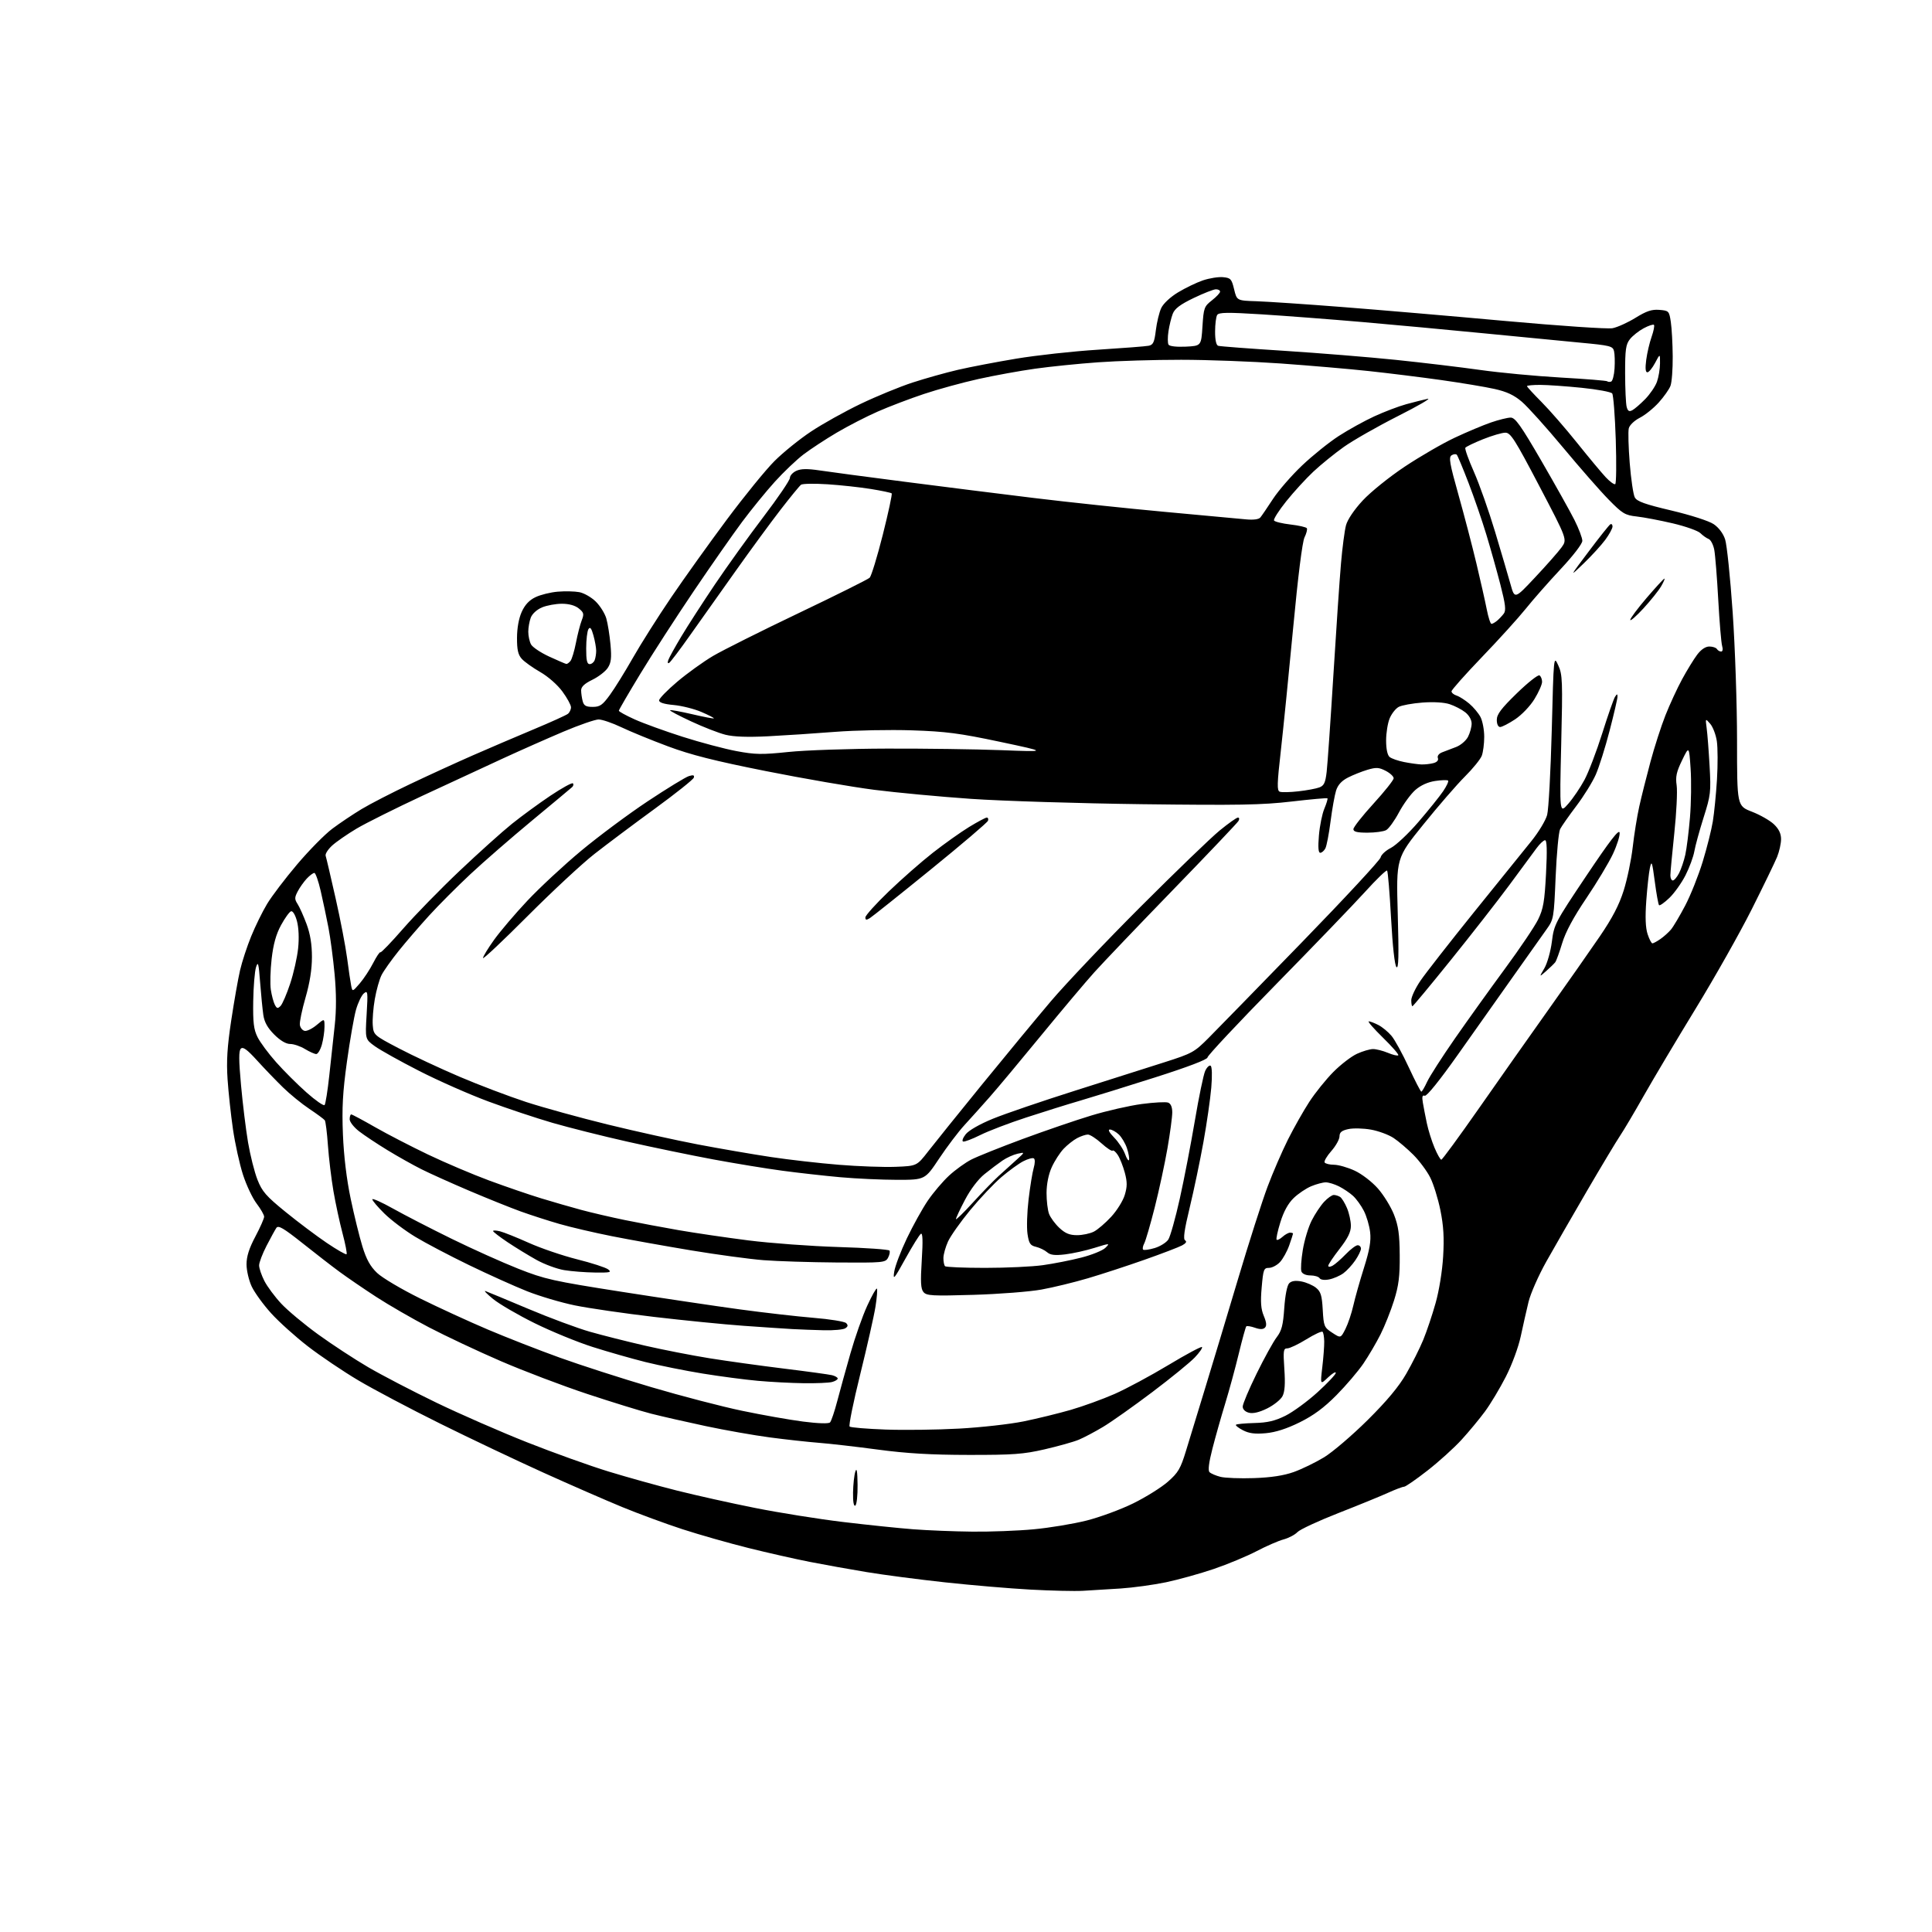 <?xml version="1.0" encoding="UTF-8" standalone="no"?>
<svg 
  version="1.1" 
  xmlns="http://www.w3.org/2000/svg" 
  xmlns:xlink="http://www.w3.org/1999/xlink" 
  xmlns:svg="http://www.w3.org/2000/svg"
  xmlns:rdf="http://www.w3.org/1999/02/22-rdf-syntax-ns#"
  xmlns:cc="http://creativecommons.org/ns#"
  xmlns:dc="http://purl.org/dc/elements/1.1/"
  viewBox="0 0 768 768"
  width="768"
  height="768"
>
<style>svg {background-color: white; }</style>"
<path stroke="none" fill="black" fill-rule="evenodd" d="M430.50,632.37C427.20,632.56 417.79,632.34 409.60,631.89C401.40,631.45 386.10,630.14 375.60,629.00C365.09,627.86 351.10,626.03 344.50,624.93C337.90,623.84 327.77,622.02 322.00,620.89C316.23,619.76 305.20,617.27 297.50,615.35C289.80,613.43 278.03,610.08 271.35,607.91C264.67,605.74 253.87,601.76 247.35,599.08C240.83,596.40 226.72,590.24 216.00,585.39C205.28,580.54 186.81,571.78 174.97,565.91C163.12,560.04 148.48,552.30 142.43,548.71C136.38,545.12 127.37,539.04 122.40,535.20C117.43,531.36 110.84,525.43 107.75,522.01C104.65,518.59 101.20,513.82 100.06,511.41C98.93,509.00 98.00,505.03 98.00,502.59C98.00,499.46 99.02,496.24 101.50,491.57C103.42,487.94 105.00,484.38 105.00,483.66C105.00,482.94 103.65,480.59 102.01,478.43C100.36,476.27 97.92,471.08 96.57,466.90C95.23,462.72 93.44,454.62 92.61,448.90C91.78,443.18 90.81,434.23 90.46,429.00C89.98,421.81 90.33,416.13 91.91,405.67C93.06,398.06 94.64,389.06 95.43,385.67C96.22,382.27 98.21,376.21 99.85,372.19C101.49,368.16 104.33,362.38 106.17,359.33C108.00,356.28 113.37,349.21 118.11,343.62C122.84,338.03 129.14,331.64 132.11,329.42C135.07,327.20 140.30,323.70 143.73,321.63C147.15,319.57 155.93,315.05 163.23,311.59C170.53,308.12 181.68,303.02 188.00,300.25C194.32,297.48 205.12,292.86 212.00,289.98C218.88,287.11 225.06,284.31 225.75,283.76C226.44,283.21 226.99,282.02 226.98,281.13C226.96,280.23 225.42,277.41 223.55,274.87C221.60,272.21 217.85,268.92 214.76,267.15C211.79,265.45 208.50,263.10 207.43,261.92C205.95,260.29 205.50,258.33 205.52,253.57C205.53,249.69 206.23,245.81 207.39,243.23C208.68,240.39 210.38,238.57 212.88,237.38C214.87,236.42 218.84,235.44 221.70,235.20C224.57,234.96 228.42,235.04 230.28,235.39C232.13,235.74 235.07,237.41 236.80,239.11C238.54,240.81 240.44,243.84 241.02,245.85C241.60,247.86 242.34,252.52 242.68,256.21C243.16,261.56 242.94,263.44 241.60,265.49C240.67,266.91 237.90,269.04 235.45,270.23C232.32,271.76 231.00,273.01 231.01,274.45C231.02,275.58 231.30,277.51 231.63,278.75C232.10,280.52 232.95,281.00 235.61,281.00C238.48,281.00 239.50,280.29 242.44,276.25C244.35,273.64 248.46,267.00 251.59,261.50C254.72,256.00 261.55,245.20 266.78,237.50C272.01,229.80 281.99,215.85 288.96,206.50C295.93,197.15 304.44,186.70 307.87,183.28C311.29,179.86 317.82,174.58 322.37,171.56C326.92,168.53 335.78,163.59 342.07,160.57C348.36,157.55 357.66,153.73 362.75,152.07C367.83,150.42 375.93,148.14 380.75,147.02C385.56,145.90 396.02,143.90 404.00,142.57C411.98,141.24 426.60,139.63 436.50,139.01C446.40,138.38 455.46,137.68 456.63,137.44C458.41,137.09 458.89,136.05 459.47,131.26C459.86,128.09 460.82,124.13 461.61,122.45C462.44,120.67 465.23,118.07 468.29,116.22C471.18,114.47 475.63,112.32 478.19,111.45C480.76,110.58 484.35,110.01 486.18,110.18C489.21,110.47 489.59,110.89 490.58,115.00C491.66,119.50 491.66,119.50 499.58,119.75C503.94,119.90 519.20,120.92 533.50,122.04C547.80,123.15 577.05,125.65 598.49,127.60C619.94,129.54 639.06,130.84 640.99,130.47C642.92,130.11 647.03,128.25 650.13,126.34C654.52,123.63 656.61,122.93 659.63,123.18C663.39,123.49 663.52,123.63 664.18,128.00C664.55,130.47 664.89,136.63 664.93,141.68C664.97,146.74 664.57,152.00 664.04,153.38C663.52,154.76 661.41,157.75 659.36,160.02C657.31,162.29 653.93,165.02 651.83,166.08C649.68,167.18 647.79,168.99 647.47,170.26C647.16,171.49 647.33,177.72 647.84,184.10C648.35,190.48 649.26,196.62 649.86,197.73C650.71,199.32 653.89,200.46 664.42,202.94C672.14,204.77 679.30,207.08 681.20,208.35C683.23,209.72 684.99,212.05 685.76,214.41C686.46,216.51 687.81,229.55 688.76,243.37C689.72,257.24 690.50,280.13 690.50,294.44C690.50,320.37 690.50,320.37 696.43,322.67C699.70,323.94 703.63,326.19 705.18,327.68C707.12,329.53 708.00,331.37 708.00,333.56C708.00,335.32 707.29,338.50 706.43,340.63C705.56,342.76 701.01,352.15 696.32,361.50C691.62,370.85 681.59,388.62 674.02,401.00C666.46,413.38 657.21,428.90 653.47,435.50C649.74,442.10 645.47,449.30 643.99,451.50C642.51,453.70 636.57,463.60 630.79,473.50C625.02,483.40 617.77,496.00 614.68,501.50C611.60,507.00 608.42,514.20 607.62,517.50C606.82,520.80 605.43,526.95 604.53,531.16C603.61,535.51 601.05,542.45 598.60,547.25C596.23,551.89 592.49,558.12 590.29,561.10C588.09,564.08 583.90,569.14 580.97,572.34C578.04,575.55 571.95,581.06 567.43,584.58C562.91,588.11 558.73,591.00 558.14,591.00C557.54,591.00 554.68,592.08 551.78,593.40C548.88,594.72 539.98,598.36 532.00,601.48C524.03,604.60 516.72,608.00 515.75,609.04C514.78,610.08 512.31,611.38 510.25,611.94C508.19,612.49 503.35,614.60 499.50,616.62C495.65,618.63 488.00,621.81 482.50,623.69C477.00,625.56 468.44,627.94 463.49,628.98C458.53,630.01 450.43,631.12 445.49,631.45C440.54,631.78 433.80,632.19 430.50,632.37zM386.50,608.85C393.65,608.93 404.63,608.51 410.90,607.92C417.18,607.34 426.63,605.77 431.90,604.45C437.18,603.12 445.57,600.03 450.54,597.58C455.51,595.13 461.70,591.26 464.28,588.98C468.38,585.38 469.30,583.79 471.47,576.67C472.83,572.18 476.22,561.08 479.01,552.00C481.79,542.92 487.65,523.46 492.04,508.75C496.42,494.03 501.75,477.38 503.87,471.75C505.98,466.11 509.64,457.68 511.98,453.00C514.33,448.32 518.15,441.57 520.47,438.00C522.79,434.43 527.10,429.08 530.03,426.12C532.97,423.16 537.20,419.91 539.44,418.89C541.67,417.87 544.53,417.03 545.78,417.02C547.04,417.01 549.69,417.68 551.69,418.51C553.68,419.35 555.55,419.79 555.84,419.49C556.14,419.20 553.39,416.04 549.74,412.48C546.09,408.91 543.55,406.00 544.10,406.00C544.65,406.00 546.37,406.66 547.93,407.46C549.49,408.27 551.83,410.20 553.14,411.76C554.45,413.31 557.54,418.95 560.01,424.28C562.48,429.61 564.73,433.96 565.00,433.96C565.27,433.95 566.31,432.18 567.31,430.02C568.30,427.87 573.28,420.12 578.37,412.80C583.45,405.49 592.43,392.98 598.30,385.00C604.18,377.02 610.09,368.25 611.43,365.50C613.49,361.29 613.99,358.40 614.57,347.25C615.05,338.02 614.93,334.00 614.18,334.00C613.59,334.00 612.04,335.46 610.74,337.25C609.45,339.04 604.55,345.68 599.86,352.00C595.17,358.32 584.72,371.71 576.62,381.75C568.53,391.79 561.71,400.00 561.46,400.00C561.21,400.00 561.00,398.93 561.00,397.61C561.00,396.30 562.64,392.81 564.65,389.86C566.66,386.91 576.22,374.67 585.90,362.65C595.58,350.64 605.85,337.91 608.72,334.38C611.59,330.84 614.42,326.15 615.01,323.96C615.60,321.78 616.42,306.60 616.85,290.24C617.61,260.50 617.61,260.50 619.44,264.50C621.12,268.19 621.21,270.66 620.60,296.00C619.94,323.50 619.94,323.50 623.42,319.50C625.34,317.30 628.24,313.02 629.86,310.00C631.48,306.98 634.66,298.65 636.92,291.50C639.17,284.35 641.46,277.82 641.99,277.00C642.79,275.78 642.97,275.76 642.98,276.90C642.99,277.68 641.59,283.75 639.86,290.40C638.14,297.06 635.66,304.93 634.35,307.91C633.04,310.88 629.56,316.51 626.60,320.41C623.65,324.31 620.76,328.44 620.17,329.58C619.59,330.73 618.79,339.25 618.39,348.53C617.70,365.03 617.62,365.47 614.77,369.44C613.17,371.67 607.25,380.02 601.62,388.00C595.99,395.98 586.04,410.05 579.50,419.28C572.22,429.57 567.13,435.88 566.34,435.58C565.41,435.22 565.21,435.95 565.60,438.29C565.90,440.06 566.61,443.75 567.19,446.50C567.77,449.25 569.14,453.64 570.25,456.25C571.35,458.86 572.56,461.00 572.94,461.00C573.32,461.00 579.99,451.89 587.78,440.75C595.56,429.61 608.00,411.95 615.43,401.50C622.86,391.05 632.08,377.90 635.92,372.27C640.94,364.91 643.61,359.79 645.44,353.99C646.84,349.56 648.45,341.81 649.03,336.78C649.60,331.74 650.77,324.44 651.64,320.56C652.50,316.68 654.50,308.72 656.07,302.87C657.64,297.02 660.32,288.70 662.03,284.37C663.74,280.04 666.73,273.57 668.67,270.00C670.61,266.43 673.30,262.04 674.65,260.25C676.22,258.17 677.97,257.00 679.49,257.00C680.81,257.00 682.16,257.45 682.50,258.00C682.84,258.55 683.59,259.00 684.18,259.00C684.80,259.00 684.96,258.08 684.57,256.75C684.21,255.51 683.52,247.26 683.03,238.40C682.55,229.55 681.83,220.62 681.45,218.57C681.06,216.52 680.05,214.57 679.20,214.25C678.35,213.92 676.88,212.88 675.94,211.94C674.99,210.99 670.05,209.24 664.96,208.04C659.87,206.85 653.40,205.62 650.60,205.31C645.97,204.80 644.94,204.18 639.49,198.62C636.18,195.26 628.02,185.94 621.34,177.91C614.66,169.89 607.30,161.70 604.98,159.72C601.89,157.07 598.99,155.71 594.13,154.62C590.48,153.80 580.98,152.22 573.00,151.09C565.02,149.97 552.02,148.35 544.10,147.50C536.19,146.65 520.44,145.30 509.10,144.49C497.77,143.69 479.95,143.02 469.50,143.02C459.05,143.01 444.20,143.46 436.50,144.02C428.80,144.57 417.55,145.71 411.50,146.56C405.45,147.41 395.32,149.25 389.00,150.65C382.68,152.05 372.90,154.73 367.28,156.61C361.66,158.48 353.39,161.63 348.90,163.61C344.40,165.58 337.07,169.36 332.59,172.00C328.12,174.64 322.18,178.54 319.40,180.65C316.62,182.77 311.49,187.65 308.01,191.50C304.52,195.35 298.66,202.55 294.97,207.50C291.29,212.45 282.64,224.82 275.76,235.00C268.88,245.18 259.37,259.89 254.63,267.70C249.88,275.52 246.00,282.18 246.00,282.52C246.00,282.85 248.81,284.40 252.25,285.95C255.69,287.51 264.27,290.62 271.31,292.87C278.36,295.12 287.99,297.68 292.72,298.57C300.20,299.97 302.87,300.02 313.41,298.92C320.06,298.22 337.65,297.62 352.50,297.58C367.35,297.53 387.82,297.82 398.00,298.20C416.50,298.91 416.50,298.91 397.50,294.88C381.39,291.47 376.06,290.77 362.50,290.32C353.70,290.03 339.98,290.30 332.00,290.92C324.02,291.55 312.04,292.34 305.36,292.68C297.17,293.09 291.65,292.90 288.37,292.07C285.70,291.40 279.57,289.02 274.75,286.77C269.92,284.53 266.14,282.53 266.34,282.32C266.55,282.12 270.49,282.83 275.10,283.90C279.71,284.98 283.61,285.73 283.77,285.56C283.93,285.40 281.71,284.26 278.83,283.02C275.96,281.79 270.99,280.54 267.80,280.25C263.95,279.90 262.00,279.28 262.00,278.41C262.00,277.69 265.26,274.34 269.25,270.97C273.24,267.60 279.65,262.99 283.50,260.72C287.35,258.46 302.65,250.80 317.50,243.71C332.35,236.62 345.04,230.30 345.70,229.66C346.36,229.02 348.72,221.33 350.93,212.56C353.14,203.79 354.73,196.40 354.46,196.13C354.20,195.86 350.49,195.08 346.24,194.39C341.98,193.70 334.23,192.85 329.00,192.51C323.77,192.17 319.01,192.25 318.42,192.69C317.83,193.14 314.21,197.55 310.38,202.50C306.55,207.45 298.46,218.47 292.41,227.00C286.35,235.53 278.16,247.09 274.19,252.69C270.23,258.30 266.55,263.16 266.01,263.50C265.42,263.86 265.29,263.38 265.69,262.30C266.05,261.31 268.37,257.12 270.84,253.00C273.30,248.88 279.30,239.59 284.16,232.36C289.03,225.14 297.73,213.02 303.50,205.43C309.28,197.84 314.00,190.88 314.00,189.97C314.00,189.06 315.15,187.80 316.55,187.16C318.40,186.31 320.93,186.27 325.80,187.00C329.48,187.56 344.65,189.58 359.50,191.49C374.35,193.41 397.52,196.32 411.00,197.96C424.48,199.61 447.88,202.08 463.00,203.47C478.12,204.85 492.64,206.19 495.25,206.45C498.26,206.74 500.38,206.46 501.01,205.70C501.56,205.04 503.80,201.75 506.00,198.38C508.19,195.02 513.40,189.02 517.57,185.06C521.74,181.10 528.31,175.82 532.17,173.32C536.02,170.83 542.40,167.30 546.34,165.49C550.28,163.67 555.98,161.51 559.00,160.68C562.02,159.85 565.85,158.89 567.50,158.54C569.15,158.20 563.84,161.29 555.69,165.41C547.55,169.53 537.87,175.05 534.19,177.66C530.51,180.28 525.08,184.68 522.11,187.46C519.15,190.23 514.29,195.54 511.31,199.26C508.33,202.98 506.14,206.42 506.45,206.91C506.75,207.40 509.70,208.12 513.00,208.50C516.30,208.88 519.22,209.55 519.49,209.98C519.75,210.41 519.34,212.05 518.56,213.63C517.70,215.40 515.96,229.20 514.06,249.50C512.35,267.65 510.14,289.63 509.16,298.35C507.65,311.62 507.58,314.29 508.72,314.72C509.47,315.01 512.81,314.94 516.14,314.56C519.46,314.19 523.21,313.49 524.47,313.01C526.32,312.31 526.87,311.14 527.37,306.82C527.71,303.89 528.91,286.65 530.03,268.50C531.15,250.35 532.51,230.33 533.06,224.02C533.60,217.70 534.50,210.85 535.06,208.79C535.66,206.54 538.32,202.60 541.70,198.96C544.83,195.58 552.26,189.59 558.43,185.48C564.54,181.42 573.48,176.24 578.31,173.98C583.14,171.71 589.62,168.99 592.70,167.93C595.79,166.87 599.31,166.00 600.52,166.00C602.33,166.00 604.56,169.13 612.75,183.25C618.25,192.74 624.16,203.30 625.88,206.72C627.60,210.14 629.00,213.86 629.00,214.99C629.00,216.17 625.38,220.89 620.35,226.26C615.59,231.34 609.36,238.43 606.50,242.00C603.64,245.57 595.84,254.19 589.15,261.14C582.47,268.10 577.00,274.25 577.00,274.82C577.00,275.40 577.90,276.15 579.01,276.50C580.11,276.85 582.37,278.29 584.04,279.69C585.71,281.09 587.73,283.51 588.54,285.07C589.34,286.63 590.00,290.14 590.00,292.89C590.00,295.63 589.56,299.02 589.03,300.42C588.50,301.82 585.46,305.56 582.28,308.73C579.10,311.90 571.66,320.49 565.75,327.82C555.00,341.13 555.00,341.13 555.63,363.32C556.10,379.90 555.97,385.23 555.12,384.44C554.42,383.79 553.58,376.21 552.97,365.01C552.42,354.90 551.71,346.38 551.39,346.07C551.07,345.76 547.14,349.55 542.66,354.50C538.17,359.45 522.24,376.00 507.25,391.28C492.26,406.55 480.00,419.63 480.00,420.35C480.00,421.16 472.20,424.13 459.25,428.26C447.84,431.89 434.45,436.04 429.50,437.49C424.55,438.93 414.88,441.95 408.00,444.20C401.12,446.44 392.88,449.59 389.67,451.20C386.46,452.80 383.39,453.96 382.85,453.78C382.30,453.60 382.77,452.30 383.88,450.89C385.07,449.36 389.47,446.85 394.70,444.71C399.54,442.73 414.30,437.69 427.50,433.51C440.70,429.32 456.68,424.25 463.00,422.23C473.93,418.74 474.80,418.26 480.50,412.53C483.80,409.21 500.45,392.15 517.50,374.60C534.55,357.06 548.64,341.86 548.82,340.84C549.00,339.81 550.83,338.11 552.89,337.06C554.95,336.00 559.91,331.34 563.90,326.68C567.90,322.03 572.29,316.56 573.67,314.53C575.05,312.50 575.93,310.60 575.64,310.30C575.34,310.00 573.03,310.07 570.50,310.45C567.57,310.89 564.73,312.18 562.62,314.03C560.80,315.63 557.87,319.64 556.10,322.96C554.33,326.28 552.04,329.44 551.01,329.99C549.98,330.55 546.63,331.00 543.57,331.00C539.46,331.00 538.00,330.63 538.00,329.60C538.00,328.83 541.60,324.26 546.00,319.44C550.40,314.62 554.00,310.09 554.00,309.37C554.00,308.64 552.58,307.32 550.84,306.42C548.15,305.03 547.06,304.97 543.59,306.00C541.34,306.67 537.85,308.06 535.84,309.09C533.34,310.36 531.84,312.00 531.12,314.23C530.55,316.03 529.56,321.55 528.92,326.50C528.29,331.45 527.36,336.29 526.85,337.25C526.34,338.21 525.43,339.00 524.82,339.00C524.06,339.00 523.89,336.84 524.29,332.13C524.60,328.36 525.57,323.56 526.44,321.48C527.31,319.40 527.87,317.54 527.68,317.34C527.48,317.15 521.07,317.73 513.41,318.62C501.71,319.99 492.26,320.15 454.00,319.68C428.98,319.36 398.38,318.41 386.00,317.56C373.62,316.70 356.30,315.08 347.50,313.96C338.70,312.83 319.35,309.49 304.50,306.53C284.03,302.46 274.60,300.07 265.50,296.67C258.90,294.21 250.57,290.80 247.00,289.09C243.43,287.39 239.36,286.00 237.96,286.00C236.57,286.00 230.27,288.18 223.96,290.85C217.66,293.52 206.88,298.29 200.00,301.46C193.12,304.63 178.72,311.30 168.00,316.29C157.28,321.29 145.47,327.18 141.76,329.38C138.05,331.59 133.67,334.62 132.02,336.13C130.37,337.64 129.21,339.46 129.45,340.19C129.69,340.91 131.47,348.48 133.39,357.00C135.32,365.52 137.39,376.32 138.00,381.00C138.61,385.68 139.34,390.58 139.61,391.90C140.11,394.28 140.13,394.27 143.03,390.90C144.63,389.03 147.03,385.38 148.35,382.80C149.68,380.21 150.96,378.30 151.22,378.55C151.47,378.80 155.56,374.55 160.30,369.11C165.05,363.67 175.14,353.34 182.72,346.16C190.30,338.98 199.65,330.58 203.50,327.49C207.35,324.40 214.23,319.37 218.79,316.31C223.36,313.26 227.38,311.04 227.73,311.39C228.08,311.75 227.95,312.42 227.43,312.89C226.92,313.36 219.75,319.35 211.50,326.18C203.25,333.02 192.22,342.61 187.00,347.49C181.78,352.37 174.40,359.76 170.60,363.93C166.81,368.09 161.35,374.43 158.48,378.00C155.61,381.57 152.55,385.89 151.68,387.59C150.82,389.29 149.61,393.60 148.99,397.16C148.37,400.72 148.00,405.40 148.18,407.55C148.50,411.41 148.63,411.54 158.50,416.71C164.00,419.60 174.87,424.68 182.64,428.00C190.42,431.32 202.35,435.84 209.14,438.06C215.94,440.27 230.50,444.29 241.50,446.99C252.50,449.69 268.70,453.27 277.50,454.95C286.30,456.62 299.35,458.87 306.50,459.94C313.65,461.02 325.80,462.40 333.50,463.02C341.20,463.65 351.31,464.01 355.98,463.83C364.45,463.50 364.45,463.50 368.98,457.67C371.46,454.47 381.07,442.54 390.32,431.17C399.58,419.80 411.92,404.88 417.75,398.00C423.59,391.12 439.64,374.21 453.43,360.42C467.22,346.62 481.34,333.01 484.80,330.17C488.27,327.33 491.55,325.00 492.10,325.00C492.67,325.00 492.75,325.59 492.30,326.37C491.86,327.12 480.21,339.39 466.40,353.62C452.60,367.85 438.47,382.65 435.01,386.50C431.54,390.35 422.02,401.66 413.85,411.62C405.68,421.59 396.47,432.62 393.38,436.12C390.28,439.63 385.78,444.65 383.36,447.28C380.94,449.92 376.43,455.88 373.33,460.53C367.70,469.00 367.70,469.00 356.60,469.00C350.49,468.99 340.32,468.53 334.00,467.96C327.68,467.39 317.32,466.23 311.00,465.38C304.68,464.54 292.30,462.51 283.50,460.88C274.70,459.24 259.40,456.08 249.50,453.85C239.60,451.62 226.16,448.24 219.63,446.35C213.10,444.45 201.62,440.63 194.13,437.85C186.63,435.07 174.28,429.62 166.67,425.73C159.06,421.85 151.11,417.41 149.00,415.88C145.15,413.10 145.15,413.10 145.74,403.30C146.28,394.23 146.20,393.60 144.65,394.88C143.73,395.64 142.32,398.57 141.52,401.38C140.72,404.20 139.10,413.48 137.92,422.00C136.22,434.25 135.89,440.33 136.32,451.00C136.67,459.62 137.79,468.84 139.40,476.51C140.78,483.12 142.89,491.67 144.07,495.51C145.65,500.64 147.20,503.44 149.90,506.01C151.93,507.95 159.64,512.52 167.04,516.17C174.44,519.83 186.53,525.38 193.91,528.51C201.28,531.64 214.11,536.66 222.41,539.65C230.71,542.65 247.18,547.95 259.00,551.44C270.82,554.93 287.02,559.15 295.00,560.81C302.98,562.48 313.90,564.41 319.27,565.10C325.26,565.87 329.40,565.99 329.95,565.43C330.45,564.92 331.73,561.12 332.81,557.00C333.89,552.88 336.25,544.33 338.06,538.00C339.86,531.67 342.85,523.18 344.71,519.12C346.56,515.07 348.31,511.97 348.58,512.25C348.85,512.52 348.60,515.77 348.01,519.46C347.42,523.16 344.69,535.22 341.96,546.28C339.22,557.33 337.32,566.69 337.74,567.08C338.16,567.46 344.57,568.00 352.00,568.27C359.43,568.54 372.60,568.37 381.27,567.89C389.95,567.42 401.46,566.13 406.87,565.03C412.27,563.93 420.69,561.87 425.59,560.46C430.49,559.04 438.36,556.19 443.07,554.12C447.79,552.04 457.40,546.87 464.45,542.63C471.49,538.39 477.50,535.17 477.81,535.47C478.11,535.78 476.82,537.65 474.93,539.63C473.04,541.61 465.43,547.82 458.00,553.42C450.57,559.02 441.80,565.23 438.50,567.20C435.20,569.18 430.82,571.49 428.77,572.34C426.71,573.19 420.64,574.89 415.27,576.13C406.81,578.08 402.75,578.37 385.00,578.35C370.00,578.33 360.34,577.76 349.00,576.24C340.48,575.10 329.90,573.88 325.50,573.54C321.10,573.19 312.32,572.23 306.00,571.39C299.68,570.55 288.20,568.53 280.50,566.89C272.80,565.25 263.06,563.03 258.85,561.96C254.64,560.89 243.17,557.34 233.35,554.09C223.53,550.83 208.08,544.96 199.01,541.04C189.94,537.12 177.11,531.08 170.51,527.63C163.90,524.18 154.45,518.72 149.50,515.50C144.55,512.28 138.03,507.82 135.00,505.59C131.97,503.37 125.30,498.20 120.16,494.11C112.73,488.21 110.62,486.97 109.87,488.09C109.34,488.87 107.59,492.07 105.96,495.22C104.33,498.37 103.00,501.87 103.00,503.01C103.00,504.15 103.94,506.93 105.09,509.18C106.24,511.44 109.28,515.52 111.83,518.25C114.39,520.99 120.99,526.48 126.49,530.47C132.00,534.46 140.94,540.31 146.36,543.48C151.78,546.65 163.93,552.97 173.36,557.53C182.79,562.09 199.05,569.20 209.50,573.33C219.95,577.47 234.54,582.70 241.93,584.96C249.32,587.22 261.55,590.63 269.12,592.53C276.68,594.43 290.66,597.55 300.19,599.44C309.71,601.34 325.38,603.84 335.02,605.00C344.66,606.16 357.26,607.47 363.02,607.91C368.78,608.35 379.35,608.78 386.50,608.85zM340.00,598.50C339.37,598.89 339.04,596.95 339.10,593.31C339.15,590.11 339.56,586.38 340.00,585.00C340.56,583.25 340.83,584.81 340.90,590.19C340.96,594.42 340.55,598.16 340.00,598.50zM498.50,587.57C505.34,587.33 510.34,586.56 514.32,585.14C517.52,583.99 522.92,581.37 526.32,579.31C529.72,577.24 537.50,570.59 543.62,564.53C551.33,556.88 556.04,551.23 559.00,546.10C561.34,542.04 564.39,535.96 565.77,532.60C567.15,529.25 569.36,522.67 570.67,518.00C572.06,513.11 573.33,505.25 573.67,499.48C574.12,492.03 573.84,487.32 572.58,481.08C571.64,476.46 569.82,470.60 568.52,468.05C567.23,465.50 564.22,461.45 561.84,459.06C559.45,456.67 555.91,453.65 553.96,452.36C552.01,451.07 547.96,449.57 544.96,449.04C541.96,448.51 537.92,448.41 536.00,448.83C533.33,449.41 532.49,450.10 532.47,451.75C532.45,452.94 530.99,455.55 529.22,457.55C527.45,459.56 526.25,461.60 526.56,462.10C526.87,462.59 528.55,463.00 530.31,463.01C532.06,463.02 535.77,464.08 538.54,465.37C541.37,466.69 545.40,469.79 547.75,472.46C550.05,475.07 552.92,479.75 554.14,482.85C555.88,487.33 556.36,490.68 556.41,499.00C556.47,507.36 556.01,511.02 554.15,516.96C552.86,521.07 550.44,527.15 548.77,530.46C547.10,533.78 544.04,538.99 541.97,542.04C539.90,545.08 535.09,550.73 531.27,554.59C526.29,559.62 522.16,562.67 516.64,565.40C511.48,567.95 507.06,569.37 503.17,569.72C498.87,570.11 496.53,569.81 494.09,568.55C492.29,567.62 491.04,566.63 491.32,566.35C491.59,566.08 494.90,565.77 498.66,565.67C503.86,565.54 506.82,564.84 511.00,562.77C514.02,561.26 519.76,557.06 523.75,553.43C527.74,549.80 531.00,546.34 531.00,545.73C531.00,545.12 529.61,545.95 527.91,547.56C524.81,550.50 524.81,550.50 525.63,543.50C526.09,539.65 526.43,535.04 526.40,533.26C526.37,531.48 526.08,529.74 525.74,529.41C525.40,529.07 522.50,530.42 519.30,532.40C516.09,534.38 512.68,536.00 511.72,536.00C510.17,536.00 510.05,536.87 510.55,544.25C510.95,550.06 510.73,553.24 509.81,555.00C509.09,556.38 506.36,558.56 503.75,559.86C500.62,561.41 498.14,562.00 496.50,561.59C494.97,561.21 494.00,560.25 494.00,559.13C494.00,558.12 496.48,552.24 499.51,546.07C502.54,539.89 506.13,533.39 507.48,531.61C509.49,528.99 510.05,526.82 510.52,519.94C510.87,514.88 511.65,510.95 512.47,510.12C513.40,509.18 514.94,508.95 517.34,509.40C519.28,509.77 521.88,510.90 523.14,511.91C525.03,513.44 525.49,514.96 525.81,520.66C526.18,527.22 526.37,527.67 529.58,529.78C532.96,531.99 532.96,531.99 534.85,528.25C535.88,526.19 537.28,522.02 537.96,519.00C538.64,515.98 540.54,509.23 542.19,504.00C544.45,496.84 545.05,493.35 544.65,489.82C544.35,487.24 543.23,483.42 542.15,481.32C541.08,479.22 539.14,476.54 537.85,475.37C536.56,474.19 534.06,472.51 532.30,471.62C530.54,470.73 528.16,470.00 527.02,470.00C525.87,470.00 523.26,470.70 521.22,471.55C519.17,472.40 516.02,474.53 514.22,476.28C512.05,478.38 510.27,481.62 508.96,485.88C507.86,489.41 507.20,492.53 507.48,492.81C507.76,493.09 508.81,492.57 509.82,491.66C510.83,490.75 512.18,490.00 512.83,490.00C513.47,490.00 514.00,490.17 514.00,490.37C514.00,490.58 513.31,492.70 512.47,495.10C511.62,497.49 509.97,500.47 508.79,501.72C507.61,502.97 505.65,504.00 504.43,504.00C502.38,504.00 502.16,504.61 501.54,511.75C501.02,517.64 501.23,520.36 502.38,523.10C503.45,525.64 503.59,527.01 502.84,527.76C502.11,528.49 500.88,528.51 498.84,527.79C497.22,527.23 495.68,526.98 495.42,527.25C495.16,527.51 493.81,532.40 492.43,538.11C491.05,543.83 488.61,552.77 487.01,558.00C485.41,563.23 483.14,571.26 481.96,575.86C480.53,581.44 480.14,584.54 480.81,585.21C481.36,585.76 483.32,586.60 485.16,587.07C487.00,587.53 493.00,587.76 498.50,587.57zM319.50,549.85C314.55,549.78 306.35,549.36 301.29,548.90C296.22,548.45 286.37,547.15 279.39,546.02C272.41,544.89 262.15,542.82 256.60,541.44C251.04,540.05 241.55,537.34 235.50,535.41C229.45,533.48 219.10,529.23 212.50,525.97C205.90,522.71 198.47,518.38 196.00,516.36C193.53,514.34 192.18,512.93 193.00,513.23C193.82,513.52 201.47,516.70 210.00,520.29C218.53,523.89 229.55,527.98 234.50,529.39C239.45,530.80 249.35,533.30 256.50,534.94C263.65,536.58 275.15,538.82 282.05,539.93C288.96,541.04 302.23,542.88 311.55,544.03C320.87,545.17 329.51,546.36 330.75,546.66C331.99,546.97 333.00,547.57 333.00,547.99C333.00,548.42 331.99,549.04 330.75,549.37C329.51,549.70 324.45,549.92 319.50,549.85zM327.50,528.80C323.65,528.71 318.02,528.49 315.00,528.33C311.98,528.16 303.20,527.57 295.50,527.02C287.80,526.47 271.82,524.88 260.00,523.49C248.18,522.10 234.00,520.04 228.50,518.91C223.00,517.78 214.45,515.24 209.50,513.28C204.55,511.31 194.20,506.65 186.50,502.92C178.80,499.19 169.16,494.13 165.08,491.66C161.00,489.19 155.49,485.04 152.83,482.43C150.17,479.82 148.00,477.27 148.00,476.75C148.00,476.24 151.71,477.90 156.25,480.44C160.79,482.98 171.25,488.38 179.50,492.42C187.75,496.47 199.68,501.83 206.00,504.33C216.58,508.51 219.85,509.24 247.00,513.49C263.23,516.03 284.38,519.18 294.00,520.49C303.62,521.80 316.84,523.31 323.36,523.85C329.89,524.38 335.73,525.33 336.35,525.95C337.19,526.79 337.10,527.33 335.99,528.03C335.17,528.55 331.35,528.89 327.50,528.80zM386.98,514.72C370.54,515.21 368.31,515.08 367.09,513.61C366.01,512.31 365.87,509.61 366.42,500.88C366.90,493.26 366.79,490.01 366.07,490.45C365.50,490.81 362.74,495.24 359.94,500.30C355.39,508.53 354.92,509.08 355.47,505.50C355.81,503.30 358.07,497.35 360.49,492.28C362.91,487.21 366.65,480.46 368.81,477.28C370.97,474.10 374.78,469.62 377.27,467.32C379.76,465.02 383.76,462.14 386.14,460.93C388.53,459.71 397.69,456.04 406.49,452.78C415.30,449.53 427.56,445.32 433.75,443.45C439.93,441.57 448.98,439.51 453.86,438.86C458.73,438.21 463.46,437.96 464.36,438.31C465.42,438.72 466.00,440.09 465.99,442.22C465.99,444.02 465.13,450.45 464.08,456.50C463.03,462.55 460.76,473.09 459.03,479.93C457.30,486.76 455.42,493.21 454.86,494.26C454.30,495.31 454.10,496.43 454.41,496.75C454.73,497.06 456.79,496.78 459.00,496.12C461.20,495.46 463.65,493.92 464.44,492.71C465.22,491.49 467.27,484.20 468.98,476.50C470.70,468.80 473.39,454.83 474.98,445.46C476.56,436.09 478.40,427.22 479.07,425.74C479.74,424.27 480.72,423.33 481.24,423.65C481.80,424.00 481.91,427.53 481.50,432.37C481.12,436.84 479.72,446.57 478.38,454.00C477.04,461.43 474.60,473.09 472.95,479.93C470.76,489.00 470.26,492.55 471.11,493.07C471.88,493.54 471.46,494.22 469.89,495.07C468.57,495.77 461.88,498.34 455.00,500.76C448.12,503.19 438.00,506.50 432.50,508.12C427.00,509.75 418.68,511.77 414.00,512.62C409.32,513.47 397.17,514.42 386.98,514.72zM528.37,508.59C526.52,508.95 524.96,508.75 524.56,508.10C524.19,507.50 522.54,507.00 520.91,507.00C519.13,507.00 517.70,506.37 517.33,505.43C517.00,504.56 517.25,500.70 517.89,496.85C518.52,493.00 520.11,487.74 521.42,485.17C522.72,482.60 524.94,479.26 526.35,477.75C527.75,476.24 529.49,475.01 530.20,475.02C530.92,475.02 532.05,475.38 532.71,475.80C533.38,476.22 534.61,478.23 535.46,480.25C536.31,482.28 537.00,485.45 537.00,487.29C537.00,489.75 535.79,492.21 532.50,496.45C530.02,499.63 528.00,502.65 528.00,503.16C528.00,503.69 528.72,503.68 529.75,503.12C530.71,502.59 533.05,500.55 534.95,498.58C536.84,496.61 538.98,495.00 539.70,495.00C540.41,495.00 541.00,495.61 541.00,496.35C541.00,497.10 539.99,499.19 538.75,501.01C537.51,502.83 535.38,505.14 534.00,506.15C532.62,507.15 530.09,508.25 528.37,508.59zM236.50,505.85C232.65,505.80 227.14,505.37 224.25,504.89C221.36,504.41 216.41,502.58 213.25,500.82C210.09,499.06 204.91,495.89 201.75,493.78C198.59,491.66 196.00,489.67 196.00,489.35C196.00,489.04 197.24,489.09 198.75,489.46C200.26,489.84 205.42,491.90 210.21,494.05C215.01,496.21 223.66,499.15 229.43,500.60C235.21,502.05 240.73,503.84 241.72,504.58C243.27,505.76 242.59,505.93 236.50,505.85zM391.59,504.00C399.99,504.00 410.31,503.52 414.53,502.93C418.76,502.34 425.65,500.99 429.85,499.91C434.05,498.84 438.35,497.09 439.41,496.03C441.31,494.14 441.24,494.14 435.07,496.05C431.62,497.13 426.37,498.29 423.39,498.64C419.29,499.12 417.54,498.91 416.23,497.77C415.28,496.95 413.29,495.98 411.81,495.63C409.53,495.09 409.02,494.31 408.45,490.51C408.08,488.04 408.27,481.85 408.88,476.76C409.48,471.67 410.40,466.04 410.92,464.26C411.47,462.36 411.48,460.80 410.96,460.47C410.46,460.17 408.58,460.68 406.78,461.61C404.98,462.53 401.08,465.36 398.11,467.89C395.15,470.41 389.57,476.31 385.71,480.99C381.85,485.67 377.87,491.30 376.86,493.50C375.86,495.70 375.03,498.66 375.02,500.08C375.01,501.50 375.30,502.97 375.67,503.33C376.03,503.70 383.20,504.00 391.59,504.00zM332.71,501.86C322.15,501.78 309.00,501.37 303.50,500.94C298.00,500.51 285.10,498.76 274.82,497.06C264.55,495.35 250.38,492.82 243.32,491.42C236.27,490.02 226.87,487.83 222.44,486.55C218.01,485.28 211.06,483.03 206.99,481.57C202.93,480.10 193.78,476.42 186.67,473.40C179.55,470.37 170.97,466.51 167.61,464.83C164.25,463.15 158.12,459.71 154.00,457.19C149.88,454.68 144.81,451.31 142.75,449.72C140.69,448.13 139.00,445.97 139.00,444.92C139.00,443.86 139.28,443.00 139.63,443.00C139.98,443.00 144.22,445.27 149.06,448.04C153.90,450.81 163.41,455.72 170.18,458.96C176.96,462.20 187.90,466.85 194.50,469.29C201.10,471.73 210.32,474.89 215.00,476.32C219.68,477.75 226.88,479.83 231.00,480.94C235.12,482.05 242.93,483.87 248.35,484.98C253.77,486.09 263.44,487.91 269.85,489.02C276.26,490.13 288.70,491.96 297.50,493.08C306.30,494.19 322.40,495.38 333.28,495.71C344.17,496.03 353.30,496.68 353.58,497.13C353.86,497.59 353.61,498.87 353.01,499.98C351.98,501.91 351.05,501.99 332.71,501.86zM137.76,498.57C138.03,498.31 137.31,494.58 136.17,490.29C135.03,486.01 133.40,478.45 132.55,473.50C131.70,468.55 130.72,460.37 130.36,455.33C130.01,450.29 129.44,445.78 129.11,445.33C128.77,444.87 126.03,442.84 123.00,440.82C119.97,438.80 115.25,434.96 112.50,432.27C109.75,429.59 105.11,424.77 102.19,421.55C98.21,417.17 96.60,416.00 95.74,416.86C94.88,417.72 94.90,421.34 95.81,431.36C96.47,438.71 97.73,448.94 98.60,454.11C99.48,459.27 101.16,465.96 102.35,468.97C104.19,473.65 105.80,475.49 113.50,481.75C118.45,485.78 125.82,491.32 129.89,494.07C133.95,496.81 137.49,498.84 137.76,498.57zM428.16,491.00C430.32,491.00 433.34,490.36 434.85,489.58C436.37,488.79 439.46,486.14 441.73,483.67C444.00,481.21 446.43,477.31 447.11,475.01C448.12,471.67 448.12,469.89 447.13,466.16C446.44,463.60 445.20,460.45 444.36,459.16C443.53,457.88 442.58,457.08 442.27,457.40C441.96,457.71 439.97,456.40 437.85,454.48C435.73,452.57 433.30,451.00 432.45,451.00C431.60,451.00 429.69,451.63 428.20,452.41C426.72,453.19 424.29,455.10 422.81,456.66C421.33,458.22 419.20,461.52 418.08,464.00C416.81,466.80 416.04,470.65 416.02,474.18C416.01,477.31 416.46,481.08 417.02,482.55C417.58,484.03 419.43,486.53 421.13,488.12C423.45,490.29 425.19,491.00 428.16,491.00zM386.75,478.02C390.46,473.95 395.07,469.20 397.00,467.45C398.93,465.71 402.07,462.86 404.00,461.12C407.50,457.96 407.50,457.96 404.50,458.62C402.85,458.99 400.15,460.21 398.50,461.34C396.85,462.47 393.64,464.89 391.36,466.73C388.86,468.74 385.78,472.79 383.61,476.93C381.62,480.70 380.00,484.16 380.00,484.61C380.00,485.05 383.04,482.09 386.75,478.02zM448.81,461.08C449.00,460.50 448.63,458.42 447.99,456.46C447.34,454.50 445.87,452.03 444.72,450.95C443.57,449.88 441.98,449.00 441.19,449.00C440.31,449.00 440.95,450.21 442.89,452.20C444.61,453.95 446.56,456.91 447.23,458.77C447.90,460.62 448.61,461.66 448.81,461.08zM129.03,439.27C129.40,438.85 130.25,433.55 130.90,427.50C131.56,421.45 132.53,412.45 133.07,407.50C133.73,401.49 133.71,394.77 133.01,387.28C132.44,381.11 131.34,372.78 130.57,368.78C129.80,364.78 128.42,358.24 127.50,354.25C126.59,350.26 125.44,347.00 124.96,347.00C124.47,347.00 123.12,348.01 121.95,349.25C120.79,350.49 119.16,352.77 118.35,354.33C117.07,356.77 117.06,357.45 118.28,359.33C119.06,360.52 120.66,364.10 121.85,367.29C123.33,371.28 124.00,375.36 124.00,380.43C124.00,385.33 123.15,390.69 121.45,396.56C120.05,401.40 119.04,406.28 119.20,407.42C119.37,408.55 120.23,409.62 121.12,409.79C122.01,409.96 124.14,408.91 125.87,407.46C129.00,404.82 129.00,404.82 128.99,408.16C128.99,410.00 128.52,413.19 127.95,415.25C127.37,417.31 126.36,419.00 125.70,419.00C125.04,418.99 123.03,418.09 121.23,417.00C119.43,415.90 116.78,415.00 115.36,415.00C113.69,415.00 111.42,413.65 109.01,411.25C106.37,408.60 105.09,406.31 104.68,403.50C104.36,401.30 103.78,395.45 103.40,390.50C102.82,382.84 102.57,381.95 101.77,384.50C101.25,386.15 100.75,392.23 100.66,398.00C100.53,406.47 100.86,409.23 102.37,412.25C103.39,414.32 106.73,418.82 109.78,422.25C112.83,425.69 118.26,431.10 121.84,434.27C125.42,437.45 128.66,439.70 129.03,439.27zM111.54,399.87C112.27,399.11 113.99,395.12 115.35,391.00C116.72,386.88 118.14,380.56 118.51,376.96C118.93,372.96 118.74,368.75 118.04,366.14C117.37,363.65 116.39,362.03 115.69,362.25C115.04,362.46 113.25,364.94 111.71,367.77C109.74,371.39 108.65,375.34 107.98,381.16C107.46,385.69 107.32,391.23 107.66,393.45C108.00,395.68 108.71,398.34 109.23,399.37C110.05,400.94 110.40,401.02 111.54,399.87zM614.64,386.00C611.80,388.50 611.80,388.50 613.91,384.90C615.07,382.91 616.41,378.18 616.90,374.29C617.75,367.49 618.16,366.70 630.64,348.08C639.97,334.16 643.59,329.46 643.82,330.99C644.00,332.14 642.81,335.95 641.17,339.45C639.53,342.95 634.77,350.87 630.59,357.06C625.48,364.63 622.34,370.46 621.00,374.90C619.90,378.53 618.66,381.95 618.24,382.50C617.82,383.05 616.20,384.62 614.64,386.00zM209.75,364.13C199.99,373.92 192.00,381.44 192.00,380.84C192.00,380.24 193.97,377.00 196.38,373.63C198.79,370.26 204.75,363.25 209.63,358.06C214.51,352.87 224.12,343.94 231.00,338.21C237.88,332.48 249.80,323.61 257.50,318.50C265.20,313.39 272.57,308.89 273.87,308.50C275.62,307.97 276.12,308.14 275.79,309.15C275.54,309.89 268.56,315.45 260.27,321.50C251.98,327.55 241.22,335.61 236.35,339.42C231.48,343.22 219.51,354.35 209.75,364.13zM656.86,375.00C657.24,375.00 658.67,374.23 660.03,373.28C661.39,372.34 663.27,370.65 664.22,369.53C665.17,368.41 667.71,364.12 669.88,360.00C672.04,355.88 675.18,348.00 676.86,342.50C678.54,337.00 680.35,329.80 680.88,326.50C681.42,323.20 682.16,315.73 682.52,309.91C682.88,304.09 682.85,297.21 682.47,294.62C682.08,292.04 680.89,288.93 679.83,287.71C677.90,285.50 677.90,285.50 678.43,289.50C678.73,291.70 679.25,298.45 679.59,304.50C680.17,314.85 680.03,316.06 677.20,325.00C675.55,330.23 673.89,336.27 673.52,338.44C673.14,340.60 671.57,344.88 670.01,347.94C668.45,351.00 665.57,355.04 663.61,356.93C661.64,358.82 659.79,360.12 659.50,359.83C659.21,359.54 658.44,355.29 657.80,350.40C656.76,342.53 656.54,341.91 655.86,345.00C655.45,346.93 654.80,352.81 654.42,358.09C653.95,364.62 654.12,368.84 654.95,371.34C655.61,373.35 656.47,375.00 656.86,375.00zM345.75,364.99C344.40,365.82 344.00,365.75 344.00,364.68C344.00,363.92 348.17,359.29 353.26,354.40C358.35,349.50 366.24,342.57 370.80,339.00C375.36,335.43 381.85,330.81 385.22,328.75C388.60,326.69 391.77,325.00 392.26,325.00C392.76,325.00 392.98,325.56 392.75,326.25C392.52,326.94 382.25,335.69 369.92,345.70C357.59,355.72 346.71,364.39 345.75,364.99zM664.97,350.00C665.51,350.00 666.62,348.70 667.45,347.10C668.27,345.51 669.39,342.22 669.93,339.79C670.48,337.36 671.31,330.68 671.79,324.94C672.27,319.20 672.38,310.45 672.04,305.50C671.43,296.50 671.43,296.50 668.65,302.23C666.40,306.87 665.99,308.78 666.50,312.23C666.84,314.58 666.42,323.12 665.56,331.22C664.70,339.32 664.00,346.86 664.00,347.97C664.00,349.09 664.44,350.00 664.97,350.00zM565.00,303.88C566.38,303.93 568.54,303.69 569.81,303.35C571.25,302.97 571.91,302.21 571.58,301.34C571.26,300.50 571.94,299.58 573.27,299.06C574.50,298.58 576.98,297.63 578.80,296.95C580.61,296.27 582.75,294.45 583.55,292.91C584.35,291.36 585.00,288.98 585.00,287.62C585.00,286.15 583.96,284.32 582.44,283.13C581.03,282.02 578.25,280.58 576.27,279.93C574.08,279.20 569.84,278.95 565.43,279.28C561.44,279.59 557.20,280.36 556.01,281.00C554.81,281.64 553.19,283.69 552.42,285.55C551.64,287.41 551.00,291.37 551.00,294.35C551.00,297.75 551.52,300.18 552.39,300.91C553.16,301.55 555.75,302.45 558.14,302.92C560.54,303.40 563.62,303.82 565.00,303.88zM596.33,289.00C595.54,289.00 595.00,287.86 595.00,286.17C595.00,283.96 596.72,281.67 602.97,275.59C607.35,271.33 611.40,268.13 611.97,268.48C612.54,268.83 613.00,269.98 613.00,271.04C613.00,272.10 611.63,275.20 609.95,277.92C608.24,280.71 604.88,284.21 602.28,285.94C599.74,287.62 597.06,289.00 596.33,289.00zM225.13,263.93C225.47,263.97 226.21,263.44 226.77,262.75C227.33,262.06 228.31,258.80 228.95,255.50C229.59,252.20 230.62,248.20 231.24,246.61C232.23,244.06 232.09,243.49 230.07,241.86C228.61,240.67 226.17,240.00 223.36,240.00C220.93,240.00 217.37,240.65 215.46,241.45C213.42,242.31 211.58,243.98 210.99,245.52C210.45,246.95 210.00,249.48 210.00,251.13C210.00,252.78 210.49,255.04 211.08,256.15C211.67,257.26 214.93,259.44 218.33,261.01C221.72,262.57 224.78,263.89 225.13,263.93zM234.39,264.00C235.16,264.00 236.06,263.29 236.39,262.42C236.73,261.55 237.00,259.86 236.99,258.67C236.99,257.48 236.50,254.74 235.90,252.59C235.10,249.70 234.58,249.05 233.92,250.09C233.43,250.87 233.02,254.31 233.02,257.75C233.00,262.43 233.35,264.00 234.39,264.00zM592.88,248.00C593.29,248.00 594.29,247.44 595.11,246.75C595.93,246.06 597.13,244.79 597.79,243.91C598.73,242.65 598.45,240.26 596.43,232.41C595.03,226.96 592.51,218.00 590.84,212.50C589.18,207.00 586.00,197.78 583.78,192.00C581.56,186.22 579.46,181.18 579.11,180.79C578.77,180.40 577.83,180.48 577.04,180.98C575.82,181.73 576.24,184.18 579.76,196.68C582.05,204.83 585.26,217.12 586.90,224.00C588.54,230.88 590.39,239.09 591.01,242.25C591.63,245.41 592.47,248.00 592.88,248.00zM653.30,241.84C650.43,244.95 648.07,247.02 648.05,246.42C648.02,245.83 650.96,241.90 654.57,237.67C658.19,233.45 661.37,230.00 661.63,230.00C661.90,230.00 661.30,231.39 660.31,233.09C659.31,234.79 656.16,238.73 653.30,241.84zM610.30,229.44C614.81,224.64 619.52,219.29 620.76,217.57C623.02,214.43 623.02,214.43 611.90,193.21C602.17,174.64 600.49,172.00 598.40,172.00C597.09,172.00 593.09,173.17 589.50,174.61C585.92,176.05 582.76,177.57 582.50,178.00C582.23,178.43 583.78,182.77 585.94,187.64C588.09,192.51 591.88,203.25 594.35,211.50C596.83,219.75 599.58,229.13 600.48,232.34C602.11,238.18 602.11,238.18 610.30,229.44zM629.51,224.00C623.80,229.50 623.80,229.50 631.52,219.24C635.76,213.59 639.63,208.73 640.12,208.43C640.60,208.13 641.00,208.52 641.00,209.29C641.00,210.07 639.70,212.45 638.11,214.60C636.53,216.74 632.66,220.97 629.51,224.00zM642.08,192.45C642.50,192.19 642.59,184.22 642.29,174.74C641.98,165.26 641.34,157.00 640.87,156.40C640.39,155.79 634.91,154.78 628.69,154.15C622.47,153.52 615.05,153.00 612.19,153.00C609.34,153.00 607.00,153.22 607.00,153.50C607.00,153.78 609.59,156.59 612.75,159.77C615.91,162.94 622.28,170.25 626.90,176.02C631.51,181.78 636.65,187.94 638.30,189.71C639.96,191.48 641.66,192.71 642.08,192.45zM648.89,163.06C649.80,162.57 652.11,160.58 654.00,158.64C655.90,156.70 657.99,153.63 658.65,151.81C659.31,149.99 659.86,146.70 659.88,144.50C659.91,140.50 659.91,140.50 657.93,144.25C656.84,146.31 655.45,148.00 654.85,148.00C654.10,148.00 653.96,146.39 654.40,143.05C654.76,140.32 655.72,136.20 656.54,133.89C657.35,131.58 657.77,129.44 657.47,129.14C657.17,128.84 655.32,129.45 653.37,130.50C651.42,131.55 648.96,133.50 647.91,134.84C646.29,136.90 646.00,138.94 646.01,148.38C646.02,154.50 646.30,160.50 646.62,161.73C647.08,163.44 647.61,163.75 648.89,163.06zM640.44,151.69C641.02,151.50 641.64,149.16 641.81,146.49C641.98,143.82 641.89,140.68 641.59,139.52C641.11,137.59 639.95,137.31 628.28,136.22C621.25,135.56 604.02,133.89 590.00,132.51C575.98,131.13 554.15,129.11 541.50,128.01C528.85,126.92 510.89,125.55 501.59,124.96C487.93,124.11 484.52,124.16 483.85,125.20C483.40,125.92 483.02,128.88 483.02,131.78C483.01,135.14 483.46,137.21 484.25,137.46C484.94,137.69 496.72,138.58 510.43,139.45C524.15,140.33 544.17,141.95 554.93,143.06C565.69,144.18 580.78,145.98 588.45,147.07C596.13,148.16 610.51,149.51 620.42,150.08C630.33,150.64 638.65,151.31 638.91,151.57C639.16,151.83 639.85,151.88 640.44,151.69zM471.34,137.80C477.50,137.50 477.50,137.50 478.00,129.72C478.47,122.38 478.69,121.79 481.75,119.40C483.54,118.00 485.00,116.44 485.00,115.93C485.00,115.42 484.26,115.00 483.35,115.00C482.45,115.00 478.46,116.56 474.49,118.47C469.15,121.04 466.99,122.67 466.19,124.72C465.60,126.25 464.83,129.40 464.48,131.71C464.13,134.03 464.14,136.41 464.51,137.01C464.90,137.65 467.68,137.97 471.34,137.80z" />

</svg>